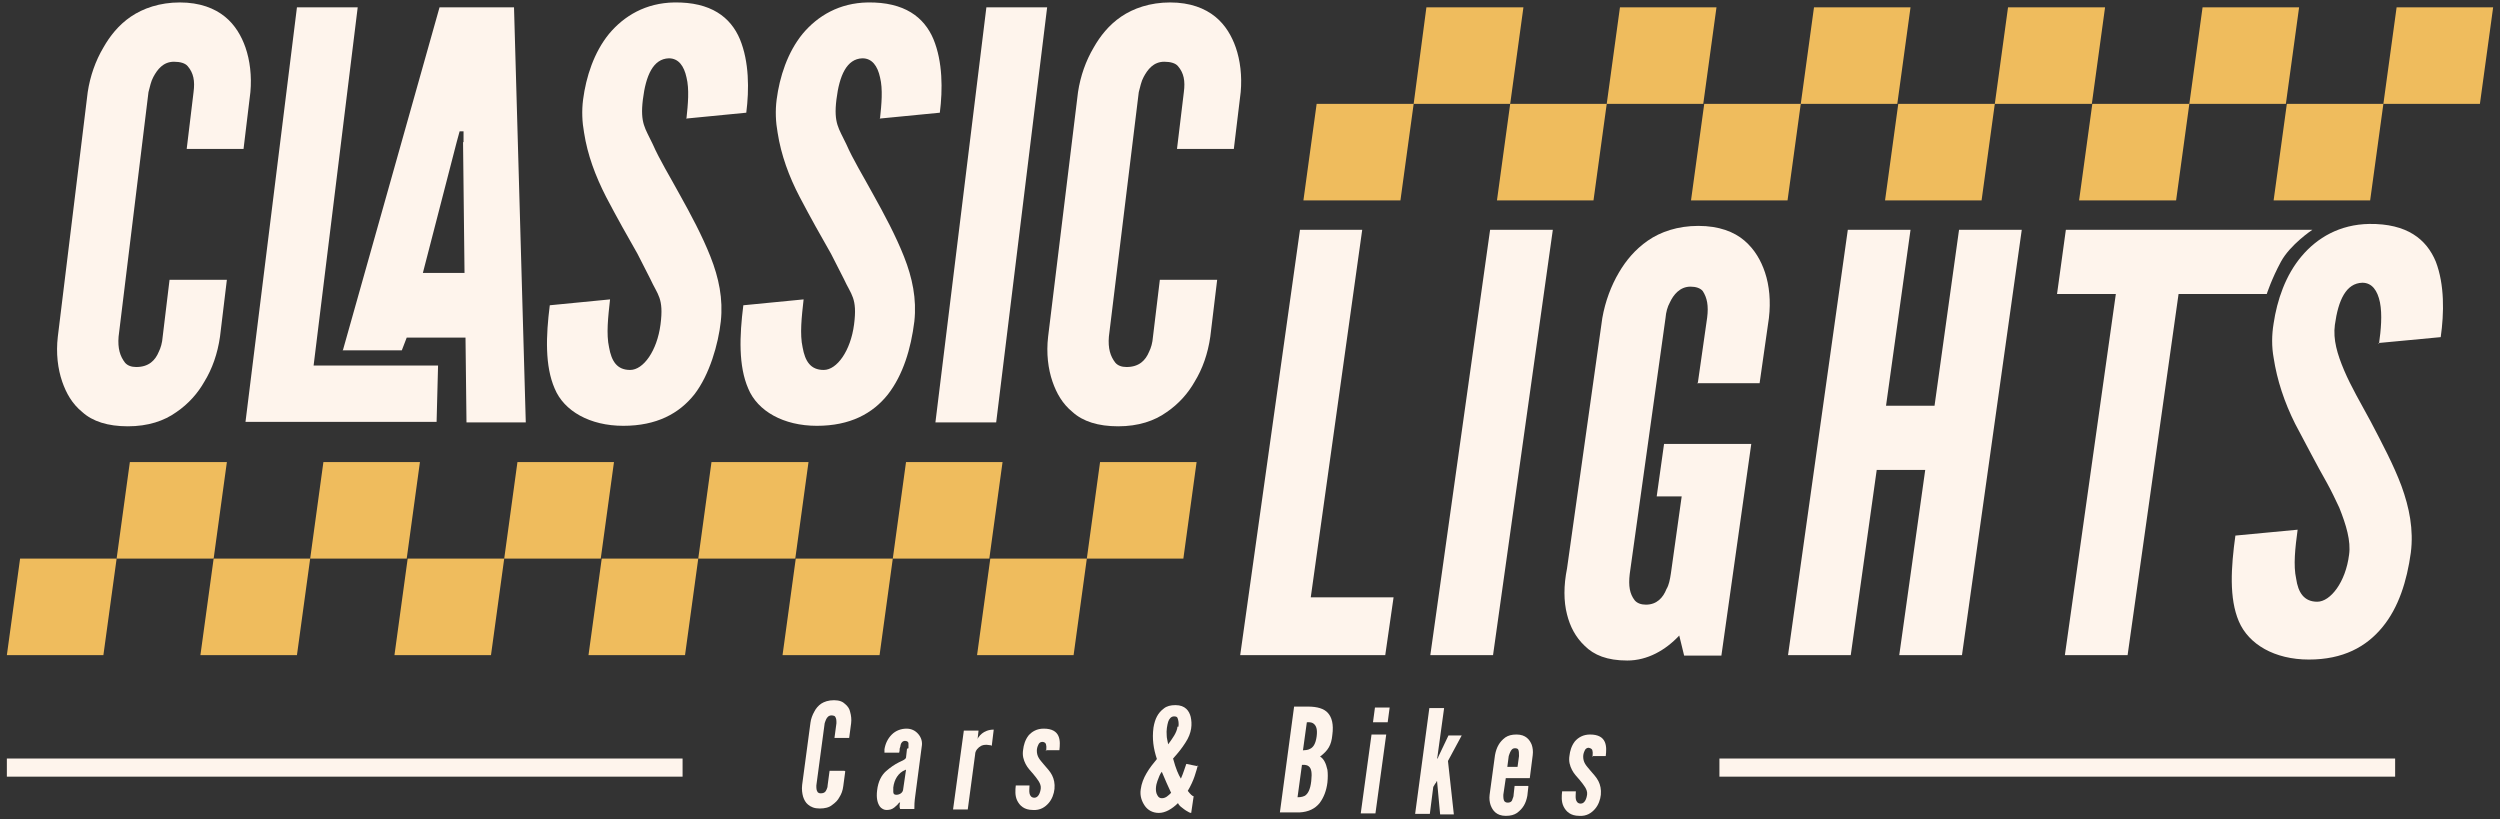 <?xml version="1.0" encoding="UTF-8"?>
<svg id="Ebene_1" xmlns="http://www.w3.org/2000/svg" version="1.1" viewBox="0 0 510.2 167.2">
  <rect x="0" y="0" width="510.2" height="167.2" fill="#333333" stroke="none"/>
  <!-- Generator: Adobe Illustrator 29.1.0, SVG Export Plug-In . SVG Version: 2.1.0 Build 142)  -->
  <defs>
    <style>
      .st0 {
        fill: #fef4ec;
      }

      .st1 {
        fill: #efbc5d;
      }
    </style>
  </defs>
  <g>
    <path class="st0" d="M46.3,57.1l-1.4,11.6c-.5,3.5-1.6,6.6-3.2,9.2-1.3,2.3-3.2,4.5-5.7,6.2-2.5,1.8-5.8,2.9-9.9,2.9s-7.2-1-9.3-2.9c-2.1-1.7-3.3-3.9-4.1-6.2-.9-2.6-1.3-5.8-.9-9.2l6.1-49.9c.5-3.3,1.6-6.4,3.2-9.1,1.3-2.3,3.1-4.6,5.6-6.3,2.5-1.7,5.9-2.9,10-2.9s7.1,1.2,9.2,2.9,3.4,4,4.2,6.3c.9,2.6,1.3,5.8,1,9.1l-1.4,11.6h-11.6l1.4-11.6c.3-2.3,0-3.9-1.2-5.3-.5-.6-1.5-.9-2.8-.9-2.2,0-3.4,1.6-4.2,3.1-.5.9-.7,2-1,3.1l-6.1,49.9c-.2,2.4.3,4,1.3,5.3.5.6,1.3.9,2.3.9,2.6,0,3.9-1.4,4.6-3.1.4-.8.7-1.8.8-3.1l1.4-11.6h11.6Z"/>
    <path class="st0" d="M60.6,1.5h12.4l-9,73.1h25.4l-.3,11.5h-39L60.6,1.5Z"/>
    <path class="st0" d="M70,71.4L89.7,1.5h15.2l2.4,84.7h-12.1l-.2-17.3h-12l-1,2.6h-12.1ZM94.6,29v-2.2h-.8l-.6,2.2-6.9,26.7h8.5l-.3-26.7Z"/>
    <path class="st0" d="M140.1,24.1c.3-2.8.6-5.9,0-8.3-.5-2.3-1.6-3.9-3.6-3.9-3.2.1-4.7,3.5-5.3,8.4s.5,5.9,2,9.1c1.4,3.2,3.5,6.6,5.4,10.1,2.4,4.3,4.7,8.6,6.4,12.9,1.7,4.3,2.6,8.6,2.1,13.2s-2.3,10.9-5.4,14.9c-3.1,3.9-7.7,6.4-14.5,6.4s-12.1-3-14-7.6c-2-4.6-1.8-10.7-1-17l12.3-1.2c-.4,3.6-.8,7.1-.2,9.8.5,2.8,1.6,4.6,4.3,4.6s5.5-3.9,6.2-9.3-.6-6-2.1-9.3c-.8-1.6-1.7-3.3-2.6-5.1-2-3.5-4.2-7.4-6.4-11.6-2.2-4.3-3.8-8.6-4.5-13.1-.4-2.2-.5-4.5-.2-6.8.6-4.6,2.2-9.6,5.3-13.4,3.1-3.7,7.5-6.3,13.3-6.4,7.5-.1,11.5,3,13.4,7.5,1.9,4.6,1.9,10.3,1.3,15l-12.3,1.2Z"/>
    <path class="st0" d="M179.6,24.1c.3-2.8.6-5.9,0-8.3-.5-2.3-1.6-3.9-3.6-3.9-3.2.1-4.7,3.5-5.3,8.4s.5,5.9,2,9.1c1.4,3.2,3.5,6.6,5.4,10.1,2.4,4.3,4.7,8.6,6.4,12.9,1.7,4.3,2.6,8.6,2.1,13.2-.7,5.6-2.3,10.9-5.4,14.9-3.1,3.9-7.7,6.4-14.5,6.4s-12.1-3-14-7.6c-2-4.6-1.8-10.7-1-17l12.3-1.2c-.4,3.6-.8,7.1-.2,9.8.5,2.8,1.6,4.6,4.3,4.6s5.5-3.9,6.2-9.3-.6-6-2.1-9.3c-.8-1.6-1.7-3.3-2.6-5.1-2-3.5-4.2-7.4-6.4-11.6s-3.8-8.6-4.5-13.1c-.4-2.2-.5-4.5-.2-6.8.6-4.6,2.2-9.6,5.3-13.4,3.1-3.7,7.5-6.3,13.3-6.4,7.5-.1,11.5,3,13.4,7.5,1.9,4.6,1.9,10.3,1.3,15l-12.3,1.2Z"/>
    <path class="st0" d="M201.3,1.5h12.4l-10.4,84.7h-12.4L201.3,1.5Z"/>
    <path class="st0" d="M248.4,57.1l-1.4,11.6c-.5,3.5-1.6,6.6-3.2,9.2-1.3,2.3-3.2,4.5-5.7,6.2-2.5,1.8-5.8,2.9-9.9,2.9s-7.2-1-9.3-2.9c-2.1-1.7-3.3-3.9-4.1-6.2-.9-2.6-1.3-5.8-.9-9.2l6.1-49.9c.5-3.3,1.6-6.4,3.2-9.1,1.3-2.3,3.1-4.6,5.6-6.3,2.5-1.7,5.9-2.9,10-2.9s7.1,1.2,9.2,2.9c2.1,1.7,3.4,4,4.2,6.3.9,2.6,1.3,5.8,1,9.1l-1.4,11.6h-11.6l1.4-11.6c.3-2.3,0-3.9-1.2-5.3-.5-.6-1.5-.9-2.8-.9-2.2,0-3.4,1.6-4.2,3.1-.5.9-.7,2-1,3.1l-6.1,49.9c-.2,2.4.3,4,1.3,5.3.5.6,1.3.9,2.3.9,2.6,0,3.9-1.4,4.6-3.1.4-.8.7-1.8.8-3.1l1.4-11.6h11.6Z"/>
  </g>
  <rect class="st0" x="1.4" y="154.8" width="137.9" height="3.7"/>
  <g>
    <path class="st0" d="M172.5,157.4l-.4,3c-.1.9-.4,1.7-.8,2.3-.3.6-.8,1.1-1.5,1.6-.6.5-1.5.7-2.5.7-1.1,0-1.8-.3-2.4-.8-.5-.4-.8-1-1-1.6-.2-.7-.3-1.5-.2-2.4l1.7-12.7c.1-.8.4-1.6.8-2.3.3-.6.8-1.2,1.4-1.6.6-.4,1.5-.7,2.6-.7,1.1,0,1.8.3,2.3.8.5.4.9,1,1,1.6.2.7.3,1.5.2,2.3l-.4,3h-3s.4-3,.4-3c0-.6,0-1-.3-1.4-.1-.1-.4-.2-.7-.2-.6,0-.9.4-1.1.8-.1.2-.2.5-.3.8l-1.7,12.7c0,.6,0,1,.3,1.4.1.1.3.2.6.2.7,0,1-.3,1.2-.8.1-.2.2-.5.2-.8l.4-3h3Z"/>
    <path class="st0" d="M185.4,152.7c0-.3,0-.7,0-1,0-.3-.3-.5-.7-.5-.5,0-.8.4-.9.8,0,.2-.1.5-.2.8,0,.3,0,.5-.1.8h-3s0-.7,0-.7c.2-1.2.7-2.2,1.5-3s1.9-1.2,3-1.2c1,0,1.8.4,2.4,1.1.6.7.9,1.6.7,2.6l-1.3,9.9c-.2,1.4-.2,2.1-.2,2.8h-2.9c-.2-.4-.1-1.1,0-1.3h-.2c-.2.3-.5.6-1,1s-1,.5-1.6.5c-.4,0-1-.2-1.4-.8-.4-.6-.7-1.6-.5-3.2.2-1.8.9-3.1,1.8-3.9s1.8-1.4,2.6-1.8c.8-.4,1.4-.6,1.5-1l.2-1.8ZM184.8,157.1c-1.5.6-2.3,2-2.5,3.6,0,.2,0,.6,0,.9,0,.4.2.6.6.6.7,0,1.3-.4,1.4-1l.6-4.1Z"/>
    <path class="st0" d="M202.2,152.1c-.3,0-.5-.1-.8-.1-.5,0-1,0-1.6.5-.6.5-.8,1-.8,1.5l-1.5,11.2h-3s2.2-16.1,2.2-16.1h3s-.2,1.8-.2,1.8c0-.2.3-.7.9-1.2.5-.4,1.3-.8,2.4-.8l-.4,3.3Z"/>
    <path class="st0" d="M213.5,153.3c0-.4.1-.9,0-1.2,0-.4-.3-.7-.8-.7-.4,0-.7.3-.8.6-.2.4-.3.8-.3,1.2,0,.5.1,1,.4,1.5.3.5.7.9,1.1,1.4.5.6,1.2,1.3,1.6,2.1.4.8.6,1.7.5,2.8-.1,1-.5,2.1-1.2,2.9-.7.8-1.7,1.5-3.2,1.4-1.8,0-2.7-.9-3.2-1.9-.5-1-.4-2.2-.3-3.1h2.8c0,.5-.1,1.1,0,1.6.1.5.4.9,1,.9.8,0,1.2-1,1.3-1.9.1-1-.7-1.9-1.5-2.9-.6-.7-1.2-1.3-1.6-2.1-.4-.8-.7-1.7-.5-2.9.1-.9.4-2,1.1-2.9.7-.8,1.7-1.4,3.1-1.4,1.7,0,2.6.6,3,1.5s.3,2,.2,2.9h-2.8Z"/>
    <path class="st0" d="M244.4,156.2c0,.4-.3,1.2-.6,2.2-.3.9-.8,2-1.4,3,.3.4.5.6.7.8.2.2.4.3.5.3l-.5,3.4c0,0-.2,0-.4-.1-.4-.2-.9-.5-1.5-1-.3-.2-.6-.5-.8-.9-1.2,1.2-2.6,2-3.9,2-1.3,0-2.3-.6-2.9-1.5-.6-.9-1-2-.8-3.3.3-2.4,1.8-4.4,3.3-6.2-.7-2.1-1-4.1-.7-6.4.3-1.8.9-3,2.1-3.9.6-.5,1.4-.7,2.4-.7,2,0,2.8,1.2,3.1,2.4.3,1.4.3,3.2-1.1,5.3-.7,1.1-1.5,2.1-2.5,3.2.6,2.2,1.1,3.3,1.6,4.1.5-1.1.9-2.5,1.1-3l2.5.5ZM239,161.8c-.6-1.3-1.2-2.6-1.9-4.3-.4.5-.6,1.1-.9,1.9-.3.8-.5,2.1,0,2.9.2.4.5.6.9.6.8,0,1.3-.5,2-1.2ZM240.5,148.3c.1-.7,0-1.3-.2-1.8-.1-.2-.3-.3-.7-.3-.6,0-1,.5-1.2,1.1-.2.7-.4,1.7-.3,2.8,0,.6.2,1.1.3,1.8.8-1.1,1.8-2.4,1.9-3.6Z"/>
    <path class="st0" d="M261.2,165.8l2.9-21.6h2.8c1.9,0,3.3.4,4.1,1.3.8.9,1.2,2.3.9,4.5-.1,1-.3,1.8-.7,2.5-.4.7-1,1.3-1.8,1.9.7.4,1.2,1.3,1.5,2.7.1.7.1,1.6,0,2.6-.2,1.6-.7,3-1.6,4.2-.9,1.1-2.2,1.8-4.1,1.9h-3.9ZM264.8,162.7c.3,0,.9,0,1.5-.3.6-.4,1.1-1.2,1.3-3s0-2.6-.5-3c-.5-.4-1.1-.3-1.4-.3l-.9,6.6ZM266,153.1c.3,0,.9,0,1.4-.3.6-.3,1.1-1,1.3-2.5.2-1.5-.1-2.2-.6-2.6-.5-.4-1.1-.3-1.4-.3l-.8,5.8Z"/>
    <path class="st0" d="M277.7,166l2.2-16.1h3s-2.2,16.1-2.2,16.1h-3ZM280.6,144.4h3s-.4,3-.4,3h-3s.4-3,.4-3Z"/>
    <path class="st0" d="M294.7,144.6l-1.4,10.2h.1s.2-.5.2-.5l2-4.2h2.7s-2.8,5.2-2.8,5.2l1.2,10.9h-2.8s-.6-6.5-.6-6.5v-.2s-.2,0-.2,0v.2c-.1,0-.6.9-.6.9l-.7,5.5h-3s2.9-21.6,2.9-21.6h3Z"/>
    <path class="st0" d="M311.9,160.6l-.2,1.8c-.3,1.6-.9,2.6-2.1,3.5-.6.4-1.3.6-2.3.6-1.9,0-2.7-1.1-3.1-2.2-.2-.6-.3-1.3-.2-2.1l1.1-8.1c.3-1.6.9-2.7,2.1-3.6.6-.4,1.3-.6,2.3-.6,1.9,0,2.7,1.1,3.1,2.1.2.6.3,1.3.2,2.1l-.6,4.7h-4.9c0,0-.5,3.4-.5,3.4,0,.6,0,1.1.3,1.4.1.1.3.2.6.2.6,0,.9-.3,1-.8.1-.2.2-.5.2-.8l.2-1.8h2.8ZM307.6,156.5h2.1s.3-2.2.3-2.2c0-.6,0-1.1-.2-1.4-.1-.1-.3-.2-.6-.2-.6,0-.8.4-1,.8-.1.2-.2.5-.3.8l-.3,2.3Z"/>
    <path class="st0" d="M325,154.5c0-.4.1-.9,0-1.2,0-.4-.3-.6-.8-.7-.4,0-.7.3-.8.6-.2.4-.3.8-.3,1.2,0,.5.1,1,.4,1.5.3.5.7.9,1.1,1.4.5.6,1.2,1.3,1.6,2.1.4.8.6,1.7.5,2.8-.1,1-.5,2.1-1.2,2.9-.7.8-1.7,1.5-3.2,1.4-1.8,0-2.7-.9-3.2-1.9-.5-1-.4-2.2-.3-3.1h2.8c0,.5-.1,1.1,0,1.6.1.5.4.9,1,.9.8,0,1.2-1,1.3-1.9.1-1-.7-1.9-1.5-2.9-.6-.7-1.2-1.3-1.6-2.1-.4-.8-.7-1.7-.5-2.9.1-.9.4-2,1.1-2.9.7-.8,1.7-1.4,3.1-1.4,1.7,0,2.6.6,3,1.5.4.9.3,2,.2,2.9h-2.8Z"/>
  </g>
  <g>
    <polygon class="st1" points="83 114 63.3 114 66 94.3 85.7 94.3 83 114"/>
    <polygon class="st1" points="100.2 133.7 80.5 133.7 83.2 114 102.9 114 100.2 133.7"/>
    <polygon class="st1" points="60.6 133.7 40.9 133.7 43.6 114 63.3 114 60.6 133.7"/>
    <polygon class="st1" points="122.6 114 102.9 114 105.6 94.3 125.3 94.3 122.6 114"/>
    <polygon class="st1" points="162.3 114 142.5 114 145.2 94.3 165 94.3 162.3 114"/>
    <polygon class="st1" points="179.5 133.7 159.7 133.7 162.4 114 182.2 114 179.5 133.7"/>
    <polygon class="st1" points="139.8 133.7 120.1 133.7 122.8 114 142.5 114 139.8 133.7"/>
    <polygon class="st1" points="201.9 114 182.2 114 184.9 94.3 204.6 94.3 201.9 114"/>
    <polygon class="st1" points="219.1 133.7 199.4 133.7 202.1 114 221.8 114 219.1 133.7"/>
    <polygon class="st1" points="241.5 114 221.8 114 224.5 94.3 244.2 94.3 241.5 114"/>
    <polygon class="st1" points="43.6 114 23.8 114 26.5 94.3 46.3 94.3 43.6 114"/>
    <polygon class="st1" points="21.1 133.7 1.4 133.7 4.1 114 23.8 114 21.1 133.7"/>
  </g>
  <g>
    <polygon class="st1" points="347.6 21.2 327.9 21.2 330.6 1.5 350.3 1.5 347.6 21.2"/>
    <polygon class="st1" points="364.8 40.9 345.1 40.9 347.8 21.2 367.5 21.2 364.8 40.9"/>
    <polygon class="st1" points="325.2 40.9 305.5 40.9 308.2 21.2 327.9 21.2 325.2 40.9"/>
    <polygon class="st1" points="387.2 21.2 367.5 21.2 370.2 1.5 389.9 1.5 387.2 21.2"/>
    <polygon class="st1" points="426.9 21.2 407.1 21.2 409.8 1.5 429.6 1.5 426.9 21.2"/>
    <polygon class="st1" points="444.1 40.9 424.3 40.9 427 21.2 446.8 21.2 444.1 40.9"/>
    <polygon class="st1" points="404.4 40.9 384.7 40.9 387.4 21.2 407.1 21.2 404.4 40.9"/>
    <polygon class="st1" points="466.5 21.2 446.8 21.2 449.5 1.5 469.2 1.5 466.5 21.2"/>
    <polygon class="st1" points="483.7 40.9 464 40.9 466.7 21.2 486.4 21.2 483.7 40.9"/>
    <polygon class="st1" points="506.1 21.2 486.4 21.2 489.1 1.5 508.8 1.5 506.1 21.2"/>
    <polygon class="st1" points="308.2 21.2 288.5 21.2 291.1 1.5 310.9 1.5 308.2 21.2"/>
    <polygon class="st1" points="285.8 40.9 266 40.9 268.7 21.2 288.5 21.2 285.8 40.9"/>
  </g>
  <g>
    <path class="st0" d="M265.2,46.9h12.8l-10.5,75h16.9l-1.7,11.8h-29.6l12.2-86.8Z"/>
    <path class="st0" d="M304.1,46.9h12.8l-12.2,86.8h-12.8l12.2-86.8Z"/>
    <path class="st0" d="M346.5,78.1l1.9-13.3c.3-2.4,0-4-.9-5.4-.5-.6-1.4-.9-2.5-.9-2.2,0-3.5,1.7-4.2,3.2-.5.9-.8,2-.9,3.2l-7.3,52.2c-.3,2.5,0,4.1,1,5.4.5.6,1.3.9,2.3.9,2.2,0,3.5-1.4,4.2-3.2.5-.8.7-1.9.9-3.2l2.2-15.7h-5.1l1.5-10.7h17.8l-6.1,43.2h-7.6l-1-4.1c-2.8,3-6.5,5.1-10.6,5.1s-6.8-1.1-8.7-3c-1.9-1.8-3-4-3.6-6.4-.7-2.7-.7-5.9,0-9.4l7.2-51.1c.6-3.4,1.8-6.6,3.4-9.3,1.4-2.4,3.3-4.7,5.9-6.5,2.6-1.8,6.1-3,10.3-3s7.3,1.2,9.4,3c2.1,1.8,3.4,4.1,4.2,6.5.9,2.7,1.2,5.9.8,9.3l-1.9,13.3h-12.8Z"/>
    <path class="st0" d="M392.9,95.9h-9.9l-5.3,37.8h-12.8l12.2-86.8h12.8l-5,35.9h9.9l5-35.9h12.8l-12.2,86.8h-12.8l5.3-37.8Z"/>
    <path class="st0" d="M419.8,60l1.8-13.1h50.3s-4.5,3-6.4,6.5-2.9,6.6-2.9,6.6h-18l-10.4,73.7h-12.8l10.4-73.7h-12Z"/>
    <path class="st0" d="M485.5,70.2c.4-2.8.7-6,.2-8.5-.5-2.4-1.6-4-3.6-4-3.3.1-4.9,3.5-5.6,8.6-.4,3,.5,6,1.9,9.3,1.4,3.3,3.4,6.7,5.4,10.4,2.3,4.4,4.7,8.9,6.3,13.2,1.6,4.4,2.5,8.9,1.9,13.6-.8,5.8-2.5,11.2-5.8,15.2-3.3,4-8,6.6-15,6.6s-12.3-3.1-14.3-7.8-1.6-11-.7-17.5l12.7-1.2c-.5,3.7-.9,7.3-.3,10,.4,2.8,1.6,4.7,4.3,4.7s5.8-4,6.5-9.6c.4-2.8-.6-6.1-2-9.6-.8-1.7-1.6-3.4-2.6-5.2-2-3.5-4.1-7.6-6.4-11.9-2.2-4.4-3.7-8.9-4.4-13.5-.4-2.2-.4-4.6,0-7,.7-4.7,2.4-9.8,5.7-13.7,3.2-3.8,7.8-6.5,13.8-6.6,7.7-.1,11.7,3.1,13.6,7.7,1.8,4.7,1.7,10.5,1,15.4l-12.7,1.2Z"/>
  </g>
  <rect class="st0" x="350.9" y="154.8" width="137.9" height="3.7"/>
</svg>